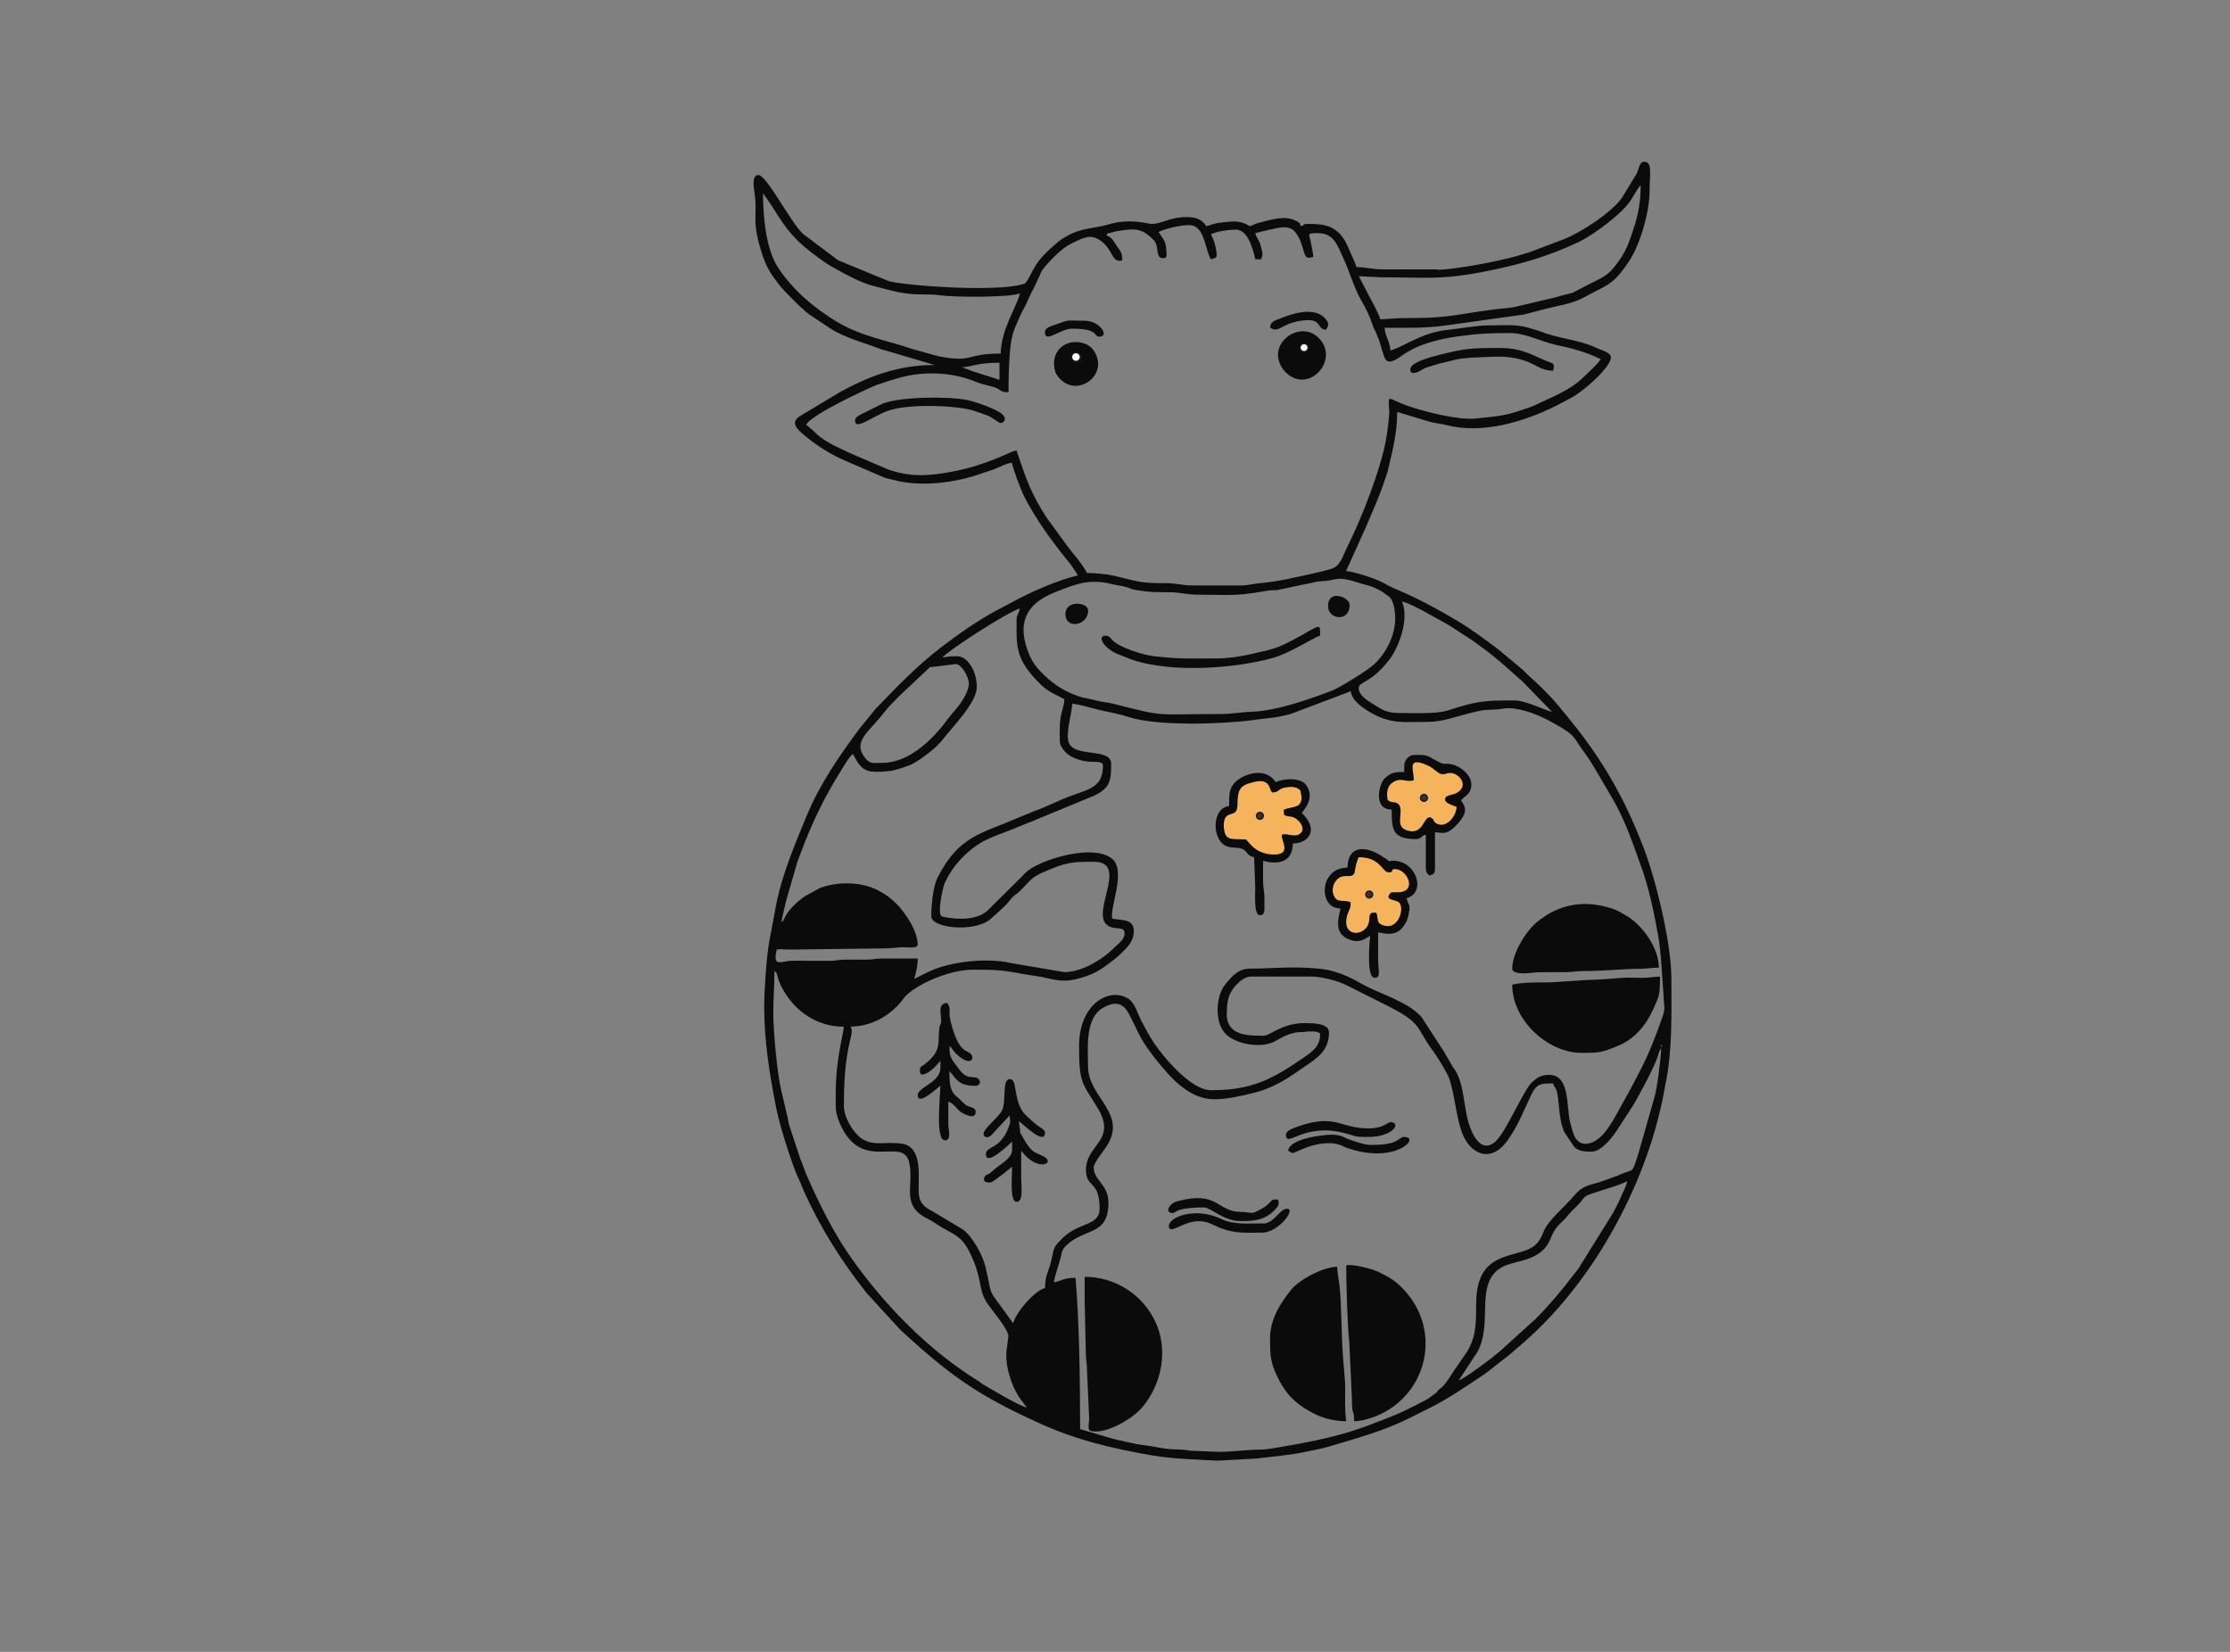 <?xml version="1.0" encoding="UTF-8"?><svg id="a" xmlns="http://www.w3.org/2000/svg" xmlns:xlink="http://www.w3.org/1999/xlink" viewBox="0 0 324 240"><rect x="0" y="0" width="324" height="240" fill="#808080" stroke="none"/><defs><style>.c,.d{fill:none;}.d{stroke:#1b1917;stroke-width:.21px;}.e{fill:#0c0b0b;}.e,.f,.g,.h{fill-rule:evenodd;}.f{fill:#333;}.g{fill:#fff;}.h{fill:#f5b45b;}.i{clip-path:url(#b);}</style><clipPath id="b"><rect class="c" x="109.49" y="23.47" width="133.51" height="189.14"/></clipPath></defs><g class="i"><path class="e" d="M211.95,200.54l2.62-3.99c2.55-4.28-.6-10.41,3.93-12.59,.68-.33,1.87-.57,2.67-.8,4.31-1.19,3.74-3.35,5.04-4.88,.59-.69,1.07-1.01,1.68-1.79,.53-.68,1.07-1.05,1.62-1.68,.79-.91,.5-.96,1.88-1.43,1.78-.61,3.48-1.01,5.02-1.75-.05,.6-.67,1.71-.94,2.36-.33,.79-.7,1.44-1.09,2.21l-5.07,8.15c-.26,.36-.42,.5-.73,.92-1.6,2.13-3.53,4.41-5.42,6.31l-5.28,4.79c-.99,.86-5.1,3.95-5.91,4.17h0Zm29.4-48.56c0-.42,.26-.03,.1,0,0,0-.1,.46-.1,0h0Zm-92.17,52.52c-1.16-.27-4.8-2.46-6.16-3.25-.47-.27-.42-.31-.88-.6-7.24-4.48-13.5-10.9-18.39-17.78-2.63-3.7-4.79-8.1-6.6-12.23l-.87-2.27c-.48-1.48-1.02-3.1-1.56-4.72-.19-.59-.14-.58-.27-1.22l-.91-3.88c-.64-2.53-1.2-8.94-1.19-11.37,.01-2.25,.17-3.97,.17-6.11,.69,.51,.09,.79,1.43,3.03,1.73,2.88,4.79,5.07,8.64,5.07-.02,1.04-1.16,4.7-1.16,9.41,0,2.35-.15,2.93,.61,4.68,3.21,7.38,9.26,1.54,10.09,5.77,.66,3.38-1.3,6.12,2.68,8.06,.71,.35,1,.61,1.64,1,2.25,1.35,3.21,1.5,4.31,3.62,2.15,4.16,1.19,5.52,2.78,7.79,.6,.86,2.63,3.27,2.92,4.35,.12,.48,.06,.02,.02,.5-.06,.72-.26,1.79-.28,2.39-.05,1.97,.74,4.48,1.79,6.14,.38,.6,.82,1.06,1.19,1.62h0Zm29.07-57.15c0-1.62,.12-2.7,1.06-3.9,.47-.6,1.46-1.56,2.41-1.56h8.92c1.48,0,3.82,.65,5.01,1.26l6.38,3.2c4.71,2.46,3.61,2.91,6.26,6.46,.57,.77,2.03,3.13,2.3,3.97,.84,2.56,.94,5.42,1.87,7.88,1.11,2.93,4.12,4.57,6.66,.91,1.54-2.22,2.23-4.16,3.32-6.43,.81-1.7,1.38-1.73,3.22-1.73,.16,.6,.37,.53,.56,1.25,.1,.36,.2,1.28,.23,1.58,.15,1.42,.23,2.96,.85,4.27l1.46,2.18c.75,.62,1.55,.63,2.51,.63,1.35,0,2.86-1.94,3.47-2.81l2.47-3.81c.74-1.15,3.17-5.7,3.66-7.24,.13-.41,.19-.85,.48-1.17,0,1.25-.59,5.95-.97,7.13l-2.42,8.48c-.97,2.88-.45,1.74-3,2.94l-2.31,.83c-1.92,.64-2.63,.46-4.08,2.2-1.18,1.42-3.69,3.45-4.31,5.11-.67,1.81-1.57,2.45-3.47,2.97-2.41,.67-4.63,1.18-5.69,3.72-1.4,3.36,.35,7.08-1.97,10.75l-1.89,2.74c-2.05,3.27-1.75,2.05-2.58,3.21l-1.25,.9c-.77,.38-1.32,.73-2.07,1.07-.71,.33-1.36,.69-2.12,1.02-1.56,.67-3.02,1.19-4.62,1.82l-2.34,.8c-3.38,1.03-6.78,1.68-10.29,2.27-.87,.15-1.85,.35-2.78,.36-2.02,.01-4.09,.33-6.12,.33l-4.12-.17c-.62-.05-.57-.14-1.32-.16-1.23-.03-1.66-.04-2.76-.21-.73-.11-1.79-.33-2.55-.42-1.05-.12-1.41-.22-2.38-.43-.87-.19-1.7-.36-2.42-.56l-4.59-1.36c0-7.49-.13-15.54-.66-21.97-1.73,0-1.84,.36-3.14,.66,.02-.7,.79-2.8,1.02-3.77,.19-.79,.17-1.01,.74-1.57,2.72-2.64,6.16-1.38,6.16-6.23,0-2.68-2.15-3.26-2.15-5.12,0-.6,1.25-2.19,1.61-2.69,3.7-5.08-2.43-7.36-2.43-12.01,0-2.62-.48-7.03,2.21-8.53,1.71-.95,2.87-.75,3.74,.92,1.62,3.12,1.58,3.67,3.94,6.63,2.07,2.6,4.79,5.76,8.44,5.76,1.88,0,3.87-.46,5.69-.91,3.13-.78,5.15-2.23,7.62-3.94,1.83-1.26,3.37-2.3,3.37-4.89,0-1.35-2.53-1.32-3.63-1.32-3.1,0-5.01,1.82-5.78,1.82-2.07,0-5.45,.15-5.45-3.14h0Zm-23.12-40.14c0-1.84,.52-3.26,.66-4.96,1,.08,2.29,.48,3.37,.76,1.78,.46,2.55,.46,4.91,1.2,4.24,1.33,13.86,1,18.18,.38,2.45-.35,2.72-.2,5.26-.85l8.75-3.31c.11,1.3,1.73,2.42,2.65,2.96,3.14,1.88,5,1.49,8.58,1.49,2,0,3.79-.69,5.62-1.15,2.44-.63,2.1-.54,4.46-.66,.66-.04,.91-.2,1.65-.18,2.22,.08,4.73,1.15,6.45,2.15,.41,.24,.77,.43,1.16,.66,2.04,1.23,1.76,1.43,3.34,3.59,1.48,2.03,2.65,4.32,3.95,6.46,1.28,2.11,2.39,4.78,3.25,7.15l.91,2.55c1.32,3.47,2.1,7.42,2.72,10.99,.17,.99,.24,2.12,.35,3.12l.33,4.8c.08,2.66,.46,1.75-.51,4.43-1.5,4.13-2.22,5.6-4.33,9.55l-2.48,4.46c-.41,.65-.97,1.5-1.45,2.02-1.02,1.12-3.06,2.25-4.12,.35-.2-.36-.54-1.65-.67-2.14-.62-2.42,.14-7.54-3.8-6.79-.76,.15-1.21,.52-1.77,1.04-1.14,1.06-3.77,7.19-5.2,8.51-2.19,2.02-3.52-1.06-4.03-2.82-.64-2.2-.64-5.72-1.99-7.59-.23-.31-.32-.48-.51-.81-.37-.62-.67-1.18-1.03-1.78l-3.25-5.01c-2.1-2.37-6.13-3.35-8.81-4.9-1.86-1.08-3.87-1.94-6.11-2.14-4.03-.37-6.11-.04-9.73-.01-1.38,.01-1.75,.27-2.58,.89-.34,.25-1.39,1.48-1.61,1.86-1.14,1.96-1.15,5.49,.6,6.95,1.56,1.31,4.94,1.91,6.9,.88,1.15-.6,1.46-.9,2.87-1.26,.46-.12,.86-.06,1.37-.12,.41-.05,2.36-.26,2.36,.38,0,1.72-1.13,2.48-2.41,3.37-4.57,3.14-7.51,4.72-13.45,4.72-2.87,0-6.79-4.68-8.23-6.8-.75-1.11-1.23-2.04-1.87-3.25-.53-1.01-.94-2.56-1.79-3.16-2.64-1.88-7.27,.48-7.27,6.77,0,5.38,.4,5.3,2.64,8.93,2.98,4.83-1.64,5.34-1.64,9.08,0,2.72,1.98,1.42,1.98,5.62,0,2.6-2.98,1.9-5.41,4.33-1.24,1.24-1.16,1.15-1.6,3.19-.35,1.62-.92,2.13-.92,4.03-1.6,.43-4.2,3.53-4.63,5.12l-2.92-4.02c-.55-1-.47-1.5-.77-2.69-.14-.55-.19-.91-.33-1.48-.47-1.87-1.9-4.4-3.3-5.45l-4.45-2.66c-2.38-1.16-1.93-2.48-1.93-5.01,0-1.86-.2-4.4-2.34-4.76-2.6-.43-4.25,.47-6.08-.85-1.18-.85-2.47-3.04-2.47-4.63,0-3.25,.13-6.37,.89-9.52,.17-.71,.4-1.43,.1-2.04,3.03,0,5.72-1.6,7.46-3.78,.3-.38,.36-.54,.76-.89,2.2-1.94,6.57-3.59,9.46-3.59,3.89,0,4.25,.05,8.16,.76,.86,.15,1.66,.22,2.41,.4,2.65,.63,3.47,.6,6.03-.24,1.62-.53,2.86-1.52,4.11-2.5,.53-.41,.67-.57,1.13-1.02,.78-.78,1.61-1.59,1.61-3.01,0-1.87-1.84-1.52-3.14-1.82-.38-1.64,2.11-7.02-.04-8.71-2.69-2.11-9.38-.06-11.72,1.41-.72,.45-1.15,.97-1.74,1.57l-4.56,4.52c-1.5,1.45-4.28,1.37-6.19,1.02-.65-.12-.7-.21-.77-.69-.13-.95,.42-3.77,.74-4.41,.68-1.36,1.34-2.35,2.36-3.42,3.02-3.13,4.94-3.12,9.21-5,.34-.15,.58-.21,.97-.36,.36-.14,.67-.31,1.04-.45l8.18-3.38c2.2-1.1,2.37-2.13,2.37-4.57,0-2.65-6.28-.52-6.28-3.8h0Zm-26.92,3.63c-1.44,0-1.88,.23-2.69-.95-1.56-2.29,.73-3.5,3.02-6.48,.63-.83,1.43-1.56,2.14-2.31l4.43-4.16,3.82-.46c.86,.11,1.83,1.94,1.83,2.8,0,1.39-1.31,3.12-2.02,3.93-.46,.53-.91,1.07-1.33,1.64-2.06,2.78-5.49,5.99-9.2,5.99h0Zm49.06-7.1c-9.7,0-7.67,.51-15.52-1.49-.86-.22-1.75-.25-2.63-.51-.74-.22-1.62-.3-2.4-.57-2.39-.84-3.92-1.93-5.59-3.66-1.06-1.09-1.67-2.3-2.13-3.98-1.07-3.95,.95-6.14,4.18-7.44,3.1-1.24,5.09-2.06,8.43-1.21,.57,.15,1.18,.2,1.66,.32,1.74,.43,.3,.36,3.23,.73,1.22,.15,2.41,.09,3.84,.13,1.27,.04,2.16,.34,3.63,.34,4.6,0,5.37,.26,9.74-.5,.74-.13,.92-.15,1.82-.16l5.18-1.09c.87-.22,.94-.15,1.9-.25,1.8-.19,1.75-.72,4.74,.26,.9,.3,1.73,.41,2.5,.8,.41,.21,.72,.34,1.07,.58l.96,.69c.65,.66,.83,2.11,.83,3.13,0,2.48-1.32,5.04-3.07,6.67-.9,.84-4.9,3.33-6.1,3.81-1.21,.48-2.29,.85-3.52,1.27-2.39,.8-5.62,1.72-8.11,1.8-1.66,.05-2.85,.33-4.62,.33h0Zm-29.57-13.54c0,3.26-.19,5.18,2.44,8.13,1.86,2.09,2.29,2.09,4.5,3.26-.02,.75-.22,1.25-.39,1.92-.36,1.4-.27,2.72-.27,4.19,0,.6,.46,1.17,.78,1.53,.77,.86,2.3,1.35,3.52,1.44,.63,.04,1.97-.1,1.97,.5,0,3.7-2.47,3.42-6.28,5.12-.68,.3-1.26,.57-1.95,.85-.35,.15-.68,.32-1.04,.45-.44,.17-.64,.21-1.08,.41-.7,.32-1.29,.51-1.99,.82-5.33,2.31-8.59,2.6-11.67,8.65-.69,1.36-.93,3.99-.93,5.67s6.09,2.38,8.54,.45l1.74-1.57c1.01-.93,1.15-1.3,1.58-1.73,.33-.33,.52-.37,.91-.74,1.69-1.63,1.59-1.99,3.58-2.86,3.29-1.44,4.12-1.48,7.27-1.48,5.51,0-1.31,8.35,2.55,9.51,1.02,.31,1.91-.08,1.91,.9,0,.89-.94,1.51-1.45,2.02-.6,.6-1.28,1.17-1.99,1.65-1.52,1.01-3.43,1.95-5.32,1.95l-7.76-1.32c-3.45-.82-8.98-.22-12.06,1.32-.66,.33-1.34,.65-1.98,.99,.24-1.03,.5-1.62,.5-2.97h-5.12c-1.1,0-1.42,.17-2.47,.17-.94,0-1.88-.01-2.82-.01-1.04,0-1.37,.18-2.47,.18-.94,0-1.87,0-2.81,0s-1.93-.05-2.81,0c-.99,.05-2.15,.66-2.15-.49,0-.57,.12-.64,.16-1.15,.78-.07,.32-.07,1.01-.03,.44,.03,.85,.03,1.3,.03l13.22-.17c1.07,0,1.66-.09,2.49-.16,.59-.05,2.47,.24,2.47-.34,0-2.01-1.73-4.61-3.1-5.99-.88-.88-1.55-1.36-2.68-1.95-2.43-1.26-5.83-1.31-8.43-.33l-2.24,1.23c-.99,.72-1.97,1.6-2.64,2.65-.35,.55-.24,.73-.73,1.09,.26-1.12,.51-2.45,.81-3.49l1.45-4.99c.19-.67,.36-.98,.57-1.57,1.47-4.05,3.47-8.2,5.73-11.78,.44-.69,1.29-2.24,1.85-2.61,1.32,2.5,1.83,2.83,5.43,2.46,.65-.07,2.64-.71,3.15-.98,.87-.45,1.7-1.06,2.46-1.66,.79-.62,1.47-1.21,2.1-2.03,1.49-1.92,4.86-5.29,4.86-7.53,0-2.49-1.47-4.46-2.81-4.46-1.67,0-1.13,.08-2.15,.16,.68-.93,9.63-6.73,11.23-7.1-.17,.71-.49,.9-.49,1.82h0Zm55.99-2.81c1.04,.24,2.24,.94,3.2,1.43l3.08,1.71c.98,.53,1.86,1.18,2.84,1.79,.98,.61,1.9,1.27,2.82,1.97,2.4,1.79,3.42,2.87,5.46,4.61,.03,.02,.06,.05,.09,.08l4.31,4.44c-.66-.06-3.73-1.65-5.45-1.65-4.66,0-5.34,.08-9.76,1.47-1.68,.53-5.12,.35-7.09,.35-1.64,0-2.48-.5-3.47-1.16-.77-.51-2.31-1.27-2.31-2.48,0-.93,1.83-.66,4.46-4.13,1.49-1.96,2.89-6.02,1.82-8.43h0Zm-63.92-34.03c1.34-.03,2.11-.66,5.45-.66v2.48l-2.76-.87c-.48-.19-.92-.27-1.36-.45-.26-.1-.23-.1-.6-.22l-.72-.27Zm28.57-19.66c1-.48,3.07-.99,4.46-.99,2.26,0,2.29,3.68,3.14,4.96,.29-.07,.83-.18,.83-.5,0-1.11-.44-2.41-.83-3.14,.86-.41,2.47-.66,3.63-.66,1.77,0,2.48,2.88,2.81,4.3h.83c.4-.76,.15-1.12-.04-1.94-.22-.96-.6-1.07-.79-1.86l1.86-.45c1.34-.25,3.04-.92,4,.37,.79,1.07,.89,1.84,1.28,3.02,.25,.74,.53,.71,1.28,.53-.01-.67-.22-1.33-.32-2-.19-1.28-.82-1.47,.98-1.47,2.37,0,2.86,1.81,3.69,3.58,.97,2.06,1.57,4.4,2.72,6.36,1.25,2.14,1.6,3.61,1.68,3.77,1.42,2.59,1.27,4.95,2.31,4.95,.51,0,1.19-.39,1.51-.64,2.43-1.85,5.52-2.6,8.54-3.03,2.86-.4,4.5-.47,7.46-.47,2.33,0,4.58,1.27,6.7,1.72,2.41,.51,4.27,1,6.51,2.08-.59,.87-1.79,1.9-2.6,2.69-1.97,1.9-4.4,2.75-6.81,3.92-.55,.27-1.25,.49-1.92,.72-2.86,1.01-4.15,.98-6.81,1.28-2.49,.28-7.44-.96-9.94-1.84-2.95-1.04-2.81-1.87-2.66,.68,.05,.95-.29,3.14-.42,3.99-.71,4.28-3.54,11.59-5.61,15.7-.78,1.54-1.03,2.99-2.56,3.38-.88,.23-1.61,.42-2.52,.62-2.62,.57-4.98,1.17-7.69,1.4-1.05,.09-1.63,.33-2.81,.33h-6.94c-1.56,0-2.35-.34-3.96-.33-3.83,.02-4.16-.3-7.5-1.09-.93-.22-2.85-.39-3.9-.39-.76-1.45-1.95-2.7-2.93-4.01l-2.99-4.11c-.45-.71-.89-1.42-1.3-2.17-.89-1.64-1.5-3.07-2.1-4.84l-.93-2.7c-1.12,.26-4.12,2.11-9.29,3.1-3.31,.63-6.19,.86-9.47-.36l-5.32-2.28c-1.55-.74-3.43-1.51-4.78-2.66-.31-.26-.45-.46-.76-.73-.17-.15-.31-.26-.45-.37-.44-.35,.13-.11-.49-.34,.37-1.38,9.12-5.41,10.2-5.83,.35-.13,.62-.2,.99-.33,.68-.25,1.25-.39,1.88-.59,3.32-1.04,7.19-1.06,10.62,.08,.72,.24,1.13,.46,1.82,.66,.74,.22,1.33,.31,1.94,.53,.98,.36,.69,.69,1.96,.69,0-2.21,.05-4.71,.3-6.8,.15-1.3,.43-2.13,.86-3.1,.42-.95,.76-1.79,1.29-2.67,.16-.27,.47-1.22,1.28-2.68l.89-1.92c.04-.09,.13-.31,.15-.35,.18-.35,.05-.13,.19-.31,1-1.27,2.77-3.11,4.16-3.77,1.68-.8,2.78-1.51,4.3-.39,1.92,1.43,1.49,3.21,3.11,2.84,0-1.26-.34-1.41-.83-2.15-.38-.58-.73-1.28-1.49-1.49,.41-.56-.04-.17,.74-.41,.41-.13,.56-.17,.93-.22,2.33-.37,3.44-.53,5.23,1.33,.87,.91,.14,2.61,1.35,2.61,.51,0,.52-.27,.49-.78-.09-1.75-.32-1.77-1.15-3.02h0Zm-57.48-5.62l1.09,1.55c.4,.61,.65,1.01,1.03,1.62,2.01,3.21,3.71,4.63,6.76,6.79,.62,.44,1.07,.68,1.75,1.06,1.5,.84,3.7,2.03,5.46,2.46,2.48,.61,4.15,1.23,7.04,1.22,.99,0,1.77,0,2.53,.12,2.33,.32,10.42,.32,11.68-.28-.44,1.89-2.73,5.15-2.81,8.75-5.28,0-3.93,1.4-9.13,.37l-3.88-1.08c-3.16-1.14-7.12-1.7-10.79-3.91-3.33-2.01-6.35-4.57-8.52-7.83-1.79-2.7-2.21-7.44-2.21-10.84h0Zm89.69,18.33c-.14-.61-1.16-2.56-1.49-3.13l-1.64-3.15,3.14,.16c7.02,0,8.86,.45,15.87-.98,4.63-.94,8.71-2.13,13-4.18,1.25-.6,2.97-1.8,4.09-2.68,4.08-3.21,3.41-3.88,4.86-5.55,0,2.44-.38,4.35-.97,6.13-.67,2-1,3.2-2.21,4.89-1.38,1.92-1.79,2.12-3.92,3.18-4.13,2.06-1.5,1.01-5.19,2.08l-5.74,1.36c-.95,.24-2.14,.27-3.23,.41-6.27,.83-6.45,1.28-13.1,1.27-1.38,0-2.3,.16-3.47,.16h0Zm8.26-7.27h-7.93c-1.51,0-2.46-.33-3.8-.33-.14-.58-.61-1.49-.87-2.1-.35-.81-.56-1.4-1.04-2.1-1.42-2.08-3.35-2.07-5.36-2.07-.54,0-.12,.14-.83,.33-.15-.57-.18-.51-.7-.79-1.67-.89-3.87-.07-5.53,.33-.5,.12-.62,.32-1.2,.45-1.45-.97-2.66-.67-4.3-.5-.96,.1-1.17,.31-1.98,.5-.76-1.13-1.68-1.32-2.97-1.32-2.24,0-3.53,.99-4.95,.99-.71,0-3.09-.88-6.35,.09-2.3,.69-4.49,.39-7.25,2.5l-1.05,.93c-1.75,1.6-2.17,2.29-3.3,4.47-.08,.15-.34,.54-.4,.59-.2,.15,.01,.05-.34,.16-3.81,1.2-16.84,.27-19.53-.42l-7.37-3.04-5.09-3.83c-1.8-1.64-5.27-8.55-6.48-8.55-.98,0-.7,1.7-.57,2.55,.53,3.5-.56,3.87,1.16,9.08,.64,1.93,1.33,2.89,2.44,4.33,.4,.52,1.17,1.32,1.66,1.81,.31,.32,.52,.5,.83,.82,.24,.24,.22,.24,.41,.42,.19,.18,.3,.25,.54,.45,.4,.36,.4,.43,.89,.77l3.07,2.05c2.07,1.35,4.78,2.03,7.14,2.94,.47,.18,.87,.25,1.28,.38l6.75,2c-5.44,0-9.65,1.71-13.74,3.93l-5.68,3.41c-1.57,.92-.76,1.83,.48,2.86,1.82,1.51,3.76,2.77,6.01,3.73l5.54,2.39c.48,.18,.86,.23,1.3,.35,4.08,1.13,9.29,.45,13.29-1.04,.52-.19,.87-.27,1.37-.45,.83-.29,1.73-.89,2.67-.97,.06,.7,1.36,4.06,1.7,4.74,1.39,2.76,3.2,5.38,5.07,7.82,.47,.62,.96,1.21,1.47,1.84,.36,.44,.38,.47,.69,.96,.26,.41,.39,.51,.65,1-2.94,.69-6.76,2.36-9.51,3.87-.78,.43-1.38,.73-2.16,1.14-2.87,1.53-5.57,3.43-8.15,5.4-3.66,2.8-6.41,5.72-9.63,9.04l-2.29,2.83c-2.92,3.91-5.78,8.08-7.67,12.65-1.68,4.08-3.42,8.16-4.35,12.49l-1.07,5.7c-.41,2.24-.75,7.16-.75,9.49,0,5,.75,9.66,1.69,14.49,.4,2.05,1.12,4.44,1.75,6.34,.48,1.45,.95,2.96,1.62,4.33,.29,.59,.36,.91,.63,1.51,2.43,5.46,5.54,10.37,9.24,15.04l4.9,5.34c7.24,6.65,11.32,9.58,20.74,13.78,2.38,1.06,4.96,1.95,7.45,2.62,2.75,.75,5.59,1.32,8.43,1.81,2.96,.51,6.46,.58,9.48,.75l5.7-.32c2.36-.3,4.83-.48,7.11-.98,.94-.21,2.23-.43,3.24-.73,4.06-1.2,8.17-2.33,11.94-4.24l2.75-1.38c2.7-1.33,5.01-2.95,7.48-4.58,.88-.58,1.56-1.14,2.35-1.77,.79-.63,1.53-1.15,2.3-1.83,.22-.2,.3-.28,.52-.47l.27-.22c9.4-7.87,16.51-19.95,19.84-31.53,.32-1.12,.52-1.97,.82-3.15,.29-1.16,.46-2.35,.69-3.44,1.04-5.02,.87-10.17,.87-15.32,0-4.65-1.7-11.99-3.18-16.64-.52-1.65-1.17-3.29-1.85-4.92-1.63-3.9-3.48-7.37-5.74-10.77-1.77-2.67-3.74-5.13-5.8-7.58-1.26-1.5-2.65-2.83-4.12-4.14-.32-.28-.52-.52-.83-.83l-3.6-3.01c-1.89-1.41-3.88-2.91-5.94-4.14-2.85-1.7-5.74-3.27-8.81-4.57-.42-.18-.75-.31-1.14-.52-.38-.2-.64-.36-1.08-.58-1.09-.55-3.96-1.49-5.18-1.59l2.93-6.49c.95-2.29,1.98-4.48,2.73-6.85,.15-.48,.31-.77,.44-1.37,.62-2.77,1.33-5.18,1.33-8.41l4.69,1.42c.84,.25,1.61,.27,2.48,.49,5.3,1.38,11.41-.54,16.01-2.85,.91-.46,1.5-.79,2.37-1.27,1.64-.91,5.5-4.3,5.5-5.73,0-.73-1.48-1.05-2-1.31-2.37-1.2-5.57-1.39-8.03-2.37-.6-.24-1.12-.34-1.76-.55-1.97-.65-4.3-.39-6.38-.39-1.22,0-4.26,.5-5.77,.67-3.66,.4-6.43,2.57-8.1,2.96-.03-1.28-.8-2.07-.83-3.3,2.81,0,5.89,.09,8.62-.3l11.59-1.62c.89-.24,1.83-.46,2.62-.68,2.1-.59,4.33-.8,6.23-1.86,3.25-1.81,4.05-1.62,6.42-5.15,1.58-2.35,3.01-7.14,3.01-10.21,0-2.61,.47-4.3-.83-4.3-.66,0-.77,1.27-1.06,1.75l-2.12,3.49c-1.55,2.17-5.9,5.01-8.38,5.99l-4.07,1.55c-.39,.13-.61,.24-.96,.36-.45,.15-.71,.2-1.14,.34-.87,.29-1.41,.39-2.35,.63-2.31,.59-7.83,1.59-9.98,1.59h0Zm0,0"/></g><path class="e" d="M195.59,183.86c0,2.5,.2,9.29,.45,11.11l.38,8.21c.02,3.06,.32,1.17,.32,3.31,1.93-.04,4.3-1.08,5.76-2.17,5.51-4.1,6.32-12.07,1.22-17.2-1.11-1.12-1.95-1.59-3.45-2.33-.8-.39-3.89-1.24-4.68-.93h0Zm0,0"/><path class="e" d="M157.6,189.31l.16,7.27c0,1.05,.18,1.37,.17,2.47l.32,7.1c-.14,1.6-.3,1.83,1,1.83,2.08,0,5.41-1.95,6.72-3.52,2.85-3.4,3.79-8.35,1.91-12.39-1.83-3.93-5.78-6.56-10.29-6.56v3.8Zm0,0"/><path class="e" d="M184.53,194.43c0,2.51,.01,3.52,1.21,5.89,1.32,2.62,2.92,3.95,5.4,5.18,1.11,.55,2.79,.99,4.46,.99-.08-.36-.17-1.67-.17-2.47,0-.99,.02-2,.01-2.98l-.33-4.13c-.2-2.46-.2-7.61-.49-10.08-.1-.87-.33-2-.34-2.79-2.07,.05-5.53,1.88-6.71,3.37-1.52,1.92-3.04,4.2-3.04,7.04h0Zm0,0"/><path class="e" d="M219.71,143.06c0,5.15,5.14,9.91,10.08,9.91,2.54,0,2.85,0,5.38-1.06,2.28-.95,3.95-2.9,4.95-5.12,.97-2.15,1.06-2.14,1.06-4.89-1.07,0-1.49,.18-2.64,.17-.86,0-1.97-.06-2.8,0-1.7,.14-3.45,.27-5.3,.32l-5.28,.34c-1.82-.01-3.99-.01-5.45,.33h0Zm0,0"/><path class="e" d="M219.71,140.75c0,.7,1.55,.69,2.13,.66,1.07-.06,.68-.17,2.66-.16,.94,0,1.87,0,2.81,0,1.2,0,1.65-.18,2.8-.17,2.99,.01,6.01-.34,8.1-.32,1.2,0,1.65-.17,2.81-.17,0-2.86-2.41-6.24-4.8-7.59-.5-.28-1.07-.66-1.62-.86-3.42-1.25-6.93-1.07-9.94,.85-.47,.3-1.09,.74-1.52,1.12-1.6,1.42-3.43,4.48-3.43,6.65h0Zm0,0"/><path class="h" d="M181.03,121.97c.57,.68,1.12,1.41,2.13,1.81,.51,.21,1.01,.35,1.55,.38,3.23,.2,1.33-2.07,1.52-2.86,.85-.35,2.21,.73,2.97-.54,.17-.64-.25-1.26-.7-1.65-.82-.7-1.13-.29-1.93-.71l-.06-.73c1.25-.61,3.16,.02,2.42-2.82-.52-.49-1.03-.6-2.03-.46-1.37,.2-.95,.74-2.09,.75-.4-.62-.34-1.13-.96-1.48-.61-.34-1.48-.1-2.21,.1-1.69,.46-1.84,1.31-1.86,3.22-.02,2.17-2.09,.36-1.98,3.11,.09,2.28,1.26,1.73,3.22,1.89h0Zm0,0"/><path class="h" d="M196.19,131.06c.24,.96-.61,1.47-.61,2.92,0,1.62,1.57,1.96,2.63,1.12,1.43-1.14,0-2.71,1.75-2.48,.36,.96-.11,1.49,1.1,1.86,2.05,.63,3.03-2.33,2.28-3.29-.46-.59-2.14-.29-1.43-1.31,.41-.36,.1-.18,.79-.23,.37-.03,.53,.03,.93-.05,2.03-.4,.93-3.02-.69-3.31-1.13-.21-.24,.62-1.35,.42-.69-.13-1.21-2.24-4.2-2.16-.6,1.37-.46,2.17-.69,2.45-.54,.65-1.54-.18-2.48,.81-.51,.54-.81,1.51-.42,2.34,.51,1.09,1.24,.52,2.39,.91h0Zm0,0"/><path class="h" d="M205.37,113.37c-1.13,.32-1.71-.47-2.9,.22-.88,.51-1.08,1.42-.86,2.65,.76,.56,1.01,.14,1.55,.58,1,1.13-.8,3.32,1.41,3.89,2.29,.59,2.21-2.11,3.24-1.94,.76,.38,.21,.52,.93,.91,1.36,.73,2.84-1.04,2.89-2.44-.41-.18-1.56-.5-1.66-.97-.17-.8,1.01-.67,1.69-1.06,1.77-1.02,.45-2.72-.74-2.89-.91-.14-1.13,.57-2.1-.16-.69-.52-.77-.7-1.72-1.09-2.92-1.2-1.52,1.22-1.74,2.31h0Zm0,0"/><path class="e" d="M181.03,121.97c-1.97-.15-3.13,.39-3.22-1.89-.11-2.75,1.95-.94,1.98-3.11,.02-1.91,.17-2.76,1.86-3.22,.73-.2,1.59-.44,2.21-.1,.63,.35,.56,.86,.96,1.48,1.14-.01,.72-.55,2.09-.75,1-.14,1.51-.03,2.03,.46,.74,2.85-1.18,2.21-2.42,2.82l.06,.73c.79,.42,1.1,.01,1.93,.71,.46,.39,.88,1.01,.7,1.65-.76,1.27-2.12,.19-2.97,.54-.18,.79,1.71,3.06-1.52,2.86-.55-.03-1.04-.17-1.55-.38-1-.41-1.56-1.13-2.13-1.81h0Zm-2.45-4.85c-2.57,.22-2.62,5.2-.13,5.91,.66,.19,1.71,.05,2.24,.4,.65,.44,.46,.87,1.52,1.12l.17,4.46c0,.75-.23,3.97,.66,3.97,.74,0,.68-.72,.67-1.48,0-.71,.02-1.41-.08-2.09-.2-1.35-.1-2.93-.1-4.37,.54,.26,4.3,1.13,4.3-2.48,2.31-.05,3.72-1.91,1.56-4.2-.27-.29-.03,.02-.24-.26,.29-.44,2-2.17,.6-4.07-.78-1.07-3.19-.97-4.4-.39-1.62-2.42-4.82-1-5.75-.13-1.01,.95-1.02,1.73-1.02,3.6h0Zm0,0"/><path class="e" d="M196.19,131.06c-1.16-.38-1.89,.18-2.39-.91-.39-.84-.09-1.81,.42-2.34,.94-.99,1.94-.16,2.48-.81,.23-.28,.09-1.08,.69-2.45,2.99-.07,3.51,2.04,4.2,2.16,1.12,.2,.22-.63,1.35-.42,1.62,.29,2.72,2.91,.69,3.31-.4,.08-.56,.02-.93,.05-.69,.05-.38-.13-.79,.23-.71,1.02,.97,.72,1.43,1.31,.75,.96-.23,3.92-2.28,3.29-1.21-.37-.73-.91-1.1-1.86-1.75-.23-.32,1.33-1.75,2.48-1.06,.84-2.63,.5-2.63-1.12,0-1.45,.86-1.96,.61-2.92h0Zm-.43-5.01c-1,.02-1.84,.38-2.36,.94-.19,.2-.55,.72-.66,.99-.66,1.66-.11,4.01,2.03,4.01-.39,1.69-.99,3.8,1.52,4.6,1.21,.39,1.97-.1,2.78-.64-.08,.96-.58,6.11,.66,6.11,.96,0,.49-1,.5-2.81,0-1.27,0-2.53,0-3.8,1.3,.3,2.72,.53,3.71-.91,.43-.62,.62-1.05,.76-1.89,.25-1.4-.08-1.03-.34-2.15,2.89-.77,1.5-5.45-1.98-5.45-1.22,0,.65,.71-1.94-.86-1.91-1.16-4.59-1.52-4.66,1.85h0Zm0,0"/><path class="e" d="M203.16,116.82c-.54-.45-.79-.02-1.55-.58-.22-1.23-.02-2.14,.86-2.65,1.2-.69,1.77,.11,2.9-.22,.22-1.09-1.18-3.51,1.74-2.31,.95,.39,1.03,.58,1.72,1.09,.97,.73,1.19,.02,2.1,.16,1.19,.18,2.51,1.87,.74,2.89-.68,.39-1.85,.26-1.69,1.06,.1,.47,1.25,.79,1.66,.97-.05,1.4-1.54,3.17-2.89,2.44-.72-.39-.17-.53-.93-.91-1.03-.17-.95,2.53-3.24,1.94-2.22-.57-.42-2.76-1.41-3.89h0Zm.86-5.48v.83c-1.14,0-1.76-.07-2.86,.94-.77,.71-1.74,4.51,1.04,4.51,0,2.82,.07,4.29,3.47,4.29,.95,0,.72-.46,1.49-.66v4.8c.02,.69,.15,.82,.5,1.15,.6-.14,.83-.26,.83-.99v-5.29c1.03,.02,1.68,.59,3.34-1.28,1.56-1.75,1.02-2.5,.45-3.35,.5-.68,1.49-.84,1.49-2.31,0-1.36-1.51-2.61-2.72-2.9-1.28-.31-1.05,.19-2.29-.52-1.68-.96-1.62-.88-3.25-.88-.89,0-1.49,.82-1.49,1.65h0Zm0,0"/><path class="e" d="M136.63,146.86l.12,1.49c-.02,.58-.21,.4-.29,1.15-.21,2.12,.36,3.2-2.13,5.14-.46,.36-.68,.26-.68,.97,0,1.14,1.48,.05,1.86-.29,.22-.19,.38-.36,.58-.58l.54-.62c0,1.21,.23,1.86-1.13,3-.5,.43-2.17,1.31-2.17,1.95,0,1.73,2.79-.98,3.3-1.32,0,1.4-.78,7.93,.66,7.93,1,0,.49-1.48,.49-2.48v-3.13c.82,.22,1.17,1.05,1.81,1.49,.42,.29,2.16,1.21,2.16,0,0-.74-.82-.64-1.35-.97-.35-.22-.88-.85-1.3-1.18-1.09-.85-1.15-1.89-1.15-3.8,1.06,1.22,1.3,2.15,3.8,2.15,.44,0,.49-.24,.66-.49-.41-1.54-1.55,.1-2.98-1.81-1.3-1.75-1.48-1.78-1.48-3.47,.33,.24,.28,.27,.54,.61,.11,.14,.11,.15,.22,.28,.27,.31,.05,.07,.33,.33,1.82,1.68,2.54,.76,2.12,.06-.51-.85-1.81,.11-3.05-4.91-.42-1.7,.22-1.59-.49-2.65-.7,.06-.99,.41-.99,1.16h0Zm0,0"/><path class="e" d="M142.9,164.7c0,.59,.73,.86,1.49-.16l2.31-2.48c0,.4,.09,.83,.07,.99-.03,.34,.02-.02-.08,.32-1.23,3.76-3.45,3.07-3.45,4.31,0,1.98,3.8-1.82,3.8-1.82,0,.36,.04,1,0,1.33-.13,1.19-1.71,1.97-2.57,2.71-.27,.23-.48,.44-.72,.6-.32,.2-.59,.17-.74,.6-.26,.71,.53,.71,.9,.71,.34,0,2.97-2.14,3.14-2.31,0,1.59-.36,5.12,.66,5.12s.66-2.29,.66-3.3v-4.13l.53,.62c2.22,2.39,4.41,1.11,2.75,.22-1.39-.75-1.73-.36-3.2-3.07-.33-.61-.16-.07-.26-.9-.07-.59-.12-.67-.16-1.16,.42,.22,3.8,3.68,3.8,1.65,0-.51-.71-.6-1.92-1.72l-.17-.16c-.19-.17-.25-.22-.43-.39-.32-.3-.56-.52-.78-.87-1.35-2.15-.69-4.62-1.82-4.62-1.19,0-.43,3.24-1.16,4.62-.52,.97-2.64,2.56-2.64,3.31h0Zm0,0"/><path class="e" d="M176.76,95.66c-4.43,0-4.85,.13-9.1-.32-1.52-.16-4.94-1.23-5.98-2.28-.44-.45-.47-.7-1.11-.7-.97,0-.62,1.4,1.46,2.51,.42,.22,.84,.32,1.29,.52,5.55,2.5,15.51,1.85,21.5,.24,1.41-.38,3.03-1.24,4.35-1.93l1.71-.93c.37-.2,.57-.32,.91-.41,0-1.09,.15-1.58-.88-1.07-.68,.34-1.05,.6-1.71,.96-3.79,2.07-3.71,1.93-7.72,2.85-1.34,.3-3.2,.57-4.72,.57h0Zm0,0"/><path class="e" d="M185.68,51.55c0,1,.51,1.9,1.02,2.44,3.29,3.49,8.11-1.67,4.89-4.89-2.27-2.27-5.91-.21-5.91,2.45h0Zm0,0"/><path class="e" d="M153.14,52.71c0,1.13,.28,1.72,.84,2.3,.02,.02,.06,.06,.08,.09,2.7,2.69,7.16-.8,4.84-4.18-1.04-1.52-3.68-1.66-4.98-.23-.41,.45-.78,1.23-.78,2.03h0Zm0,0"/><path class="e" d="M124.24,61.13c0,1.45,2.5-.63,4.81-1.46,2.67-.97,9.35-.85,12.24-.06l2.21,.76c.56,.21,1.61,1.09,1.88,1.09,.46,0,.97-.6,.27-1.25-.83-.78-3.98-1.87-5.18-2.1-2.91-.56-9.81-.46-12.27,.55l-3.2,1.59c-.35,.19-.77,.44-.77,.88h0Zm0,0"/><path class="e" d="M205.34,54.2c.77,0,1.19-.6,2.11-.87,.84-.24,1.41-.47,2.45-.69,.95-.2,1.58-.46,2.58-.56,1.14-.12,1.72-.15,2.95-.19,1.75-.05,3.41-.25,5.58,.35,2.29,.64,2.73,1.62,4.65,1.62,.27-1.17,.02-1-1.04-1.44-2.02-.83-3.47-1.86-6.73-1.86-4.15,0-5,.04-8.88,1.03-.88,.22-3.25,.83-3.89,1.59-.36,.43-.25,1.02,.22,1.02h0Zm0,0"/><path class="e" d="M183.54,177.75c-2.03,0-4.36,.21-6-.6-3.86-1.9-7.71-.3-7.71,.94,0,1.46,1.98-.66,4.29-.66,1.41,0,2.02,.51,3.04,.93,2.23,.9,3.84,.73,6.21,.73s5-3.47,3.63-3.47c-1.1,0-1.89,2.15-3.47,2.15h0Zm0,0"/><path class="e" d="M187.17,167.18c.84,.58,.42,.39,2.55-.43,1.42-.54,3.44-.94,4.91-.42,.47,.16,.58,.28,1.04,.44,7.07,2.48,10.82-1.58,8.35-1.58-.94,0-.49,1.16-4.79,1.16-1.01,0-1.98-.41-2.81-.66-1.21-.36-1.38-.83-2.97-.83-1.3,0-6.13,.59-6.28,2.31h0Zm0,0"/><path class="e" d="M170.32,176.26c.57,0,.33-.83,4.63-.83,.97,0,2.8,1.98,5.29,1.98,1.81,0,3.66-.04,5.22-1.89,.4-.47,.36-.7,.23-1.25-.95,0-.78,.02-1.28,.53-.37,.37-.65,.57-1.14,.84-1.66,.92-1.1,.48-3.03,.44-3.53-.07-3.2-3.12-9.15-1.56-1.32,.35-1.86,1.72-.76,1.72h0Zm0,0"/><path class="e" d="M186.84,164.86c0,2.03,2.48-1.75,8.36-.27,1.96,.49,1.35,.6,3.53,.6,3.79,0,4.89-2.15,3.3-2.15-.55,0-1.08,1.21-4.46,.83-3.13-.35-4.17-2.04-9.56,.01-.35,.13-1.18,.49-1.18,.97h0Zm0,0"/><path class="e" d="M151.82,48.25c0,1.71,2.2-.5,3.96-.5,3.97,0,3.03,1.16,3.96,1.16,1.49,0,.11-2.31-2.15-2.31-2.88,0-2.03-.22-4.23,.56-.58,.2-1.55,.45-1.55,1.1h0Zm0,0"/><path class="e" d="M184.53,47.59c1.28,.89,1.58-.56,4.47-.99,3.27-.49,2.16,1.2,3.63,1.32,.31-.46,.67-.89-.21-1.77-1.52-1.52-4.43-.67-6.16,.02-1.14,.45-1.65,.54-1.72,1.42h0Zm0,0"/><path class="e" d="M154.8,89.21c0,2.3,3.3,1.7,3.3-.5,0-1.27-3.3-1.56-3.3,.5h0Zm0,0"/><path class="e" d="M192.95,88.06c0,1.97,3.14,2.38,3.14-.17,0-1.15-3.14-2.34-3.14,.17h0Zm0,0"/><path class="g" d="M156.33,51.22c.36,0,.65,.29,.65,.65,0,.58-.7,.87-1.11,.46-.41-.41-.12-1.11,.46-1.11h0Zm0,0"/><path class="d" d="M156.33,51.22c.36,0,.65,.29,.65,.65,0,.58-.7,.87-1.11,.46-.41-.41-.12-1.11,.46-1.11h0Zm0,0"/><path class="g" d="M189.47,49.91c.33,0,.6,.27,.6,.6,0,.53-.64,.8-1.02,.42-.38-.38-.11-1.02,.42-1.02h0Zm0,0"/><path class="d" d="M189.47,49.91c.33,0,.6,.27,.6,.6,0,.53-.64,.8-1.02,.42-.38-.38-.11-1.02,.42-1.02h0Zm0,0"/><path class="f" d="M198.94,129.47c.27,0,.49,.22,.49,.49,0,.44-.53,.66-.84,.35-.31-.31-.09-.84,.35-.84h0Zm0,0"/><path class="d" d="M198.94,129.47c.27,0,.49,.22,.49,.49,0,.44-.53,.66-.84,.35-.31-.31-.09-.84,.35-.84h0Zm0,0"/><path class="f" d="M183.05,118.04c.27,0,.49,.22,.49,.49,0,.44-.53,.66-.83,.35-.31-.31-.09-.84,.35-.84h0Zm0,0"/><path class="d" d="M183.05,118.04c.27,0,.49,.22,.49,.49,0,.44-.53,.66-.83,.35-.31-.31-.09-.84,.35-.84h0Zm0,0"/><path class="f" d="M206.89,115.43c.27,0,.49,.22,.49,.49,0,.44-.53,.66-.84,.35-.31-.31-.09-.83,.35-.83h0Zm0,0"/><path class="d" d="M206.89,115.43c.27,0,.49,.22,.49,.49,0,.44-.53,.66-.84,.35-.31-.31-.09-.83,.35-.83h0Zm0,0"/></svg>